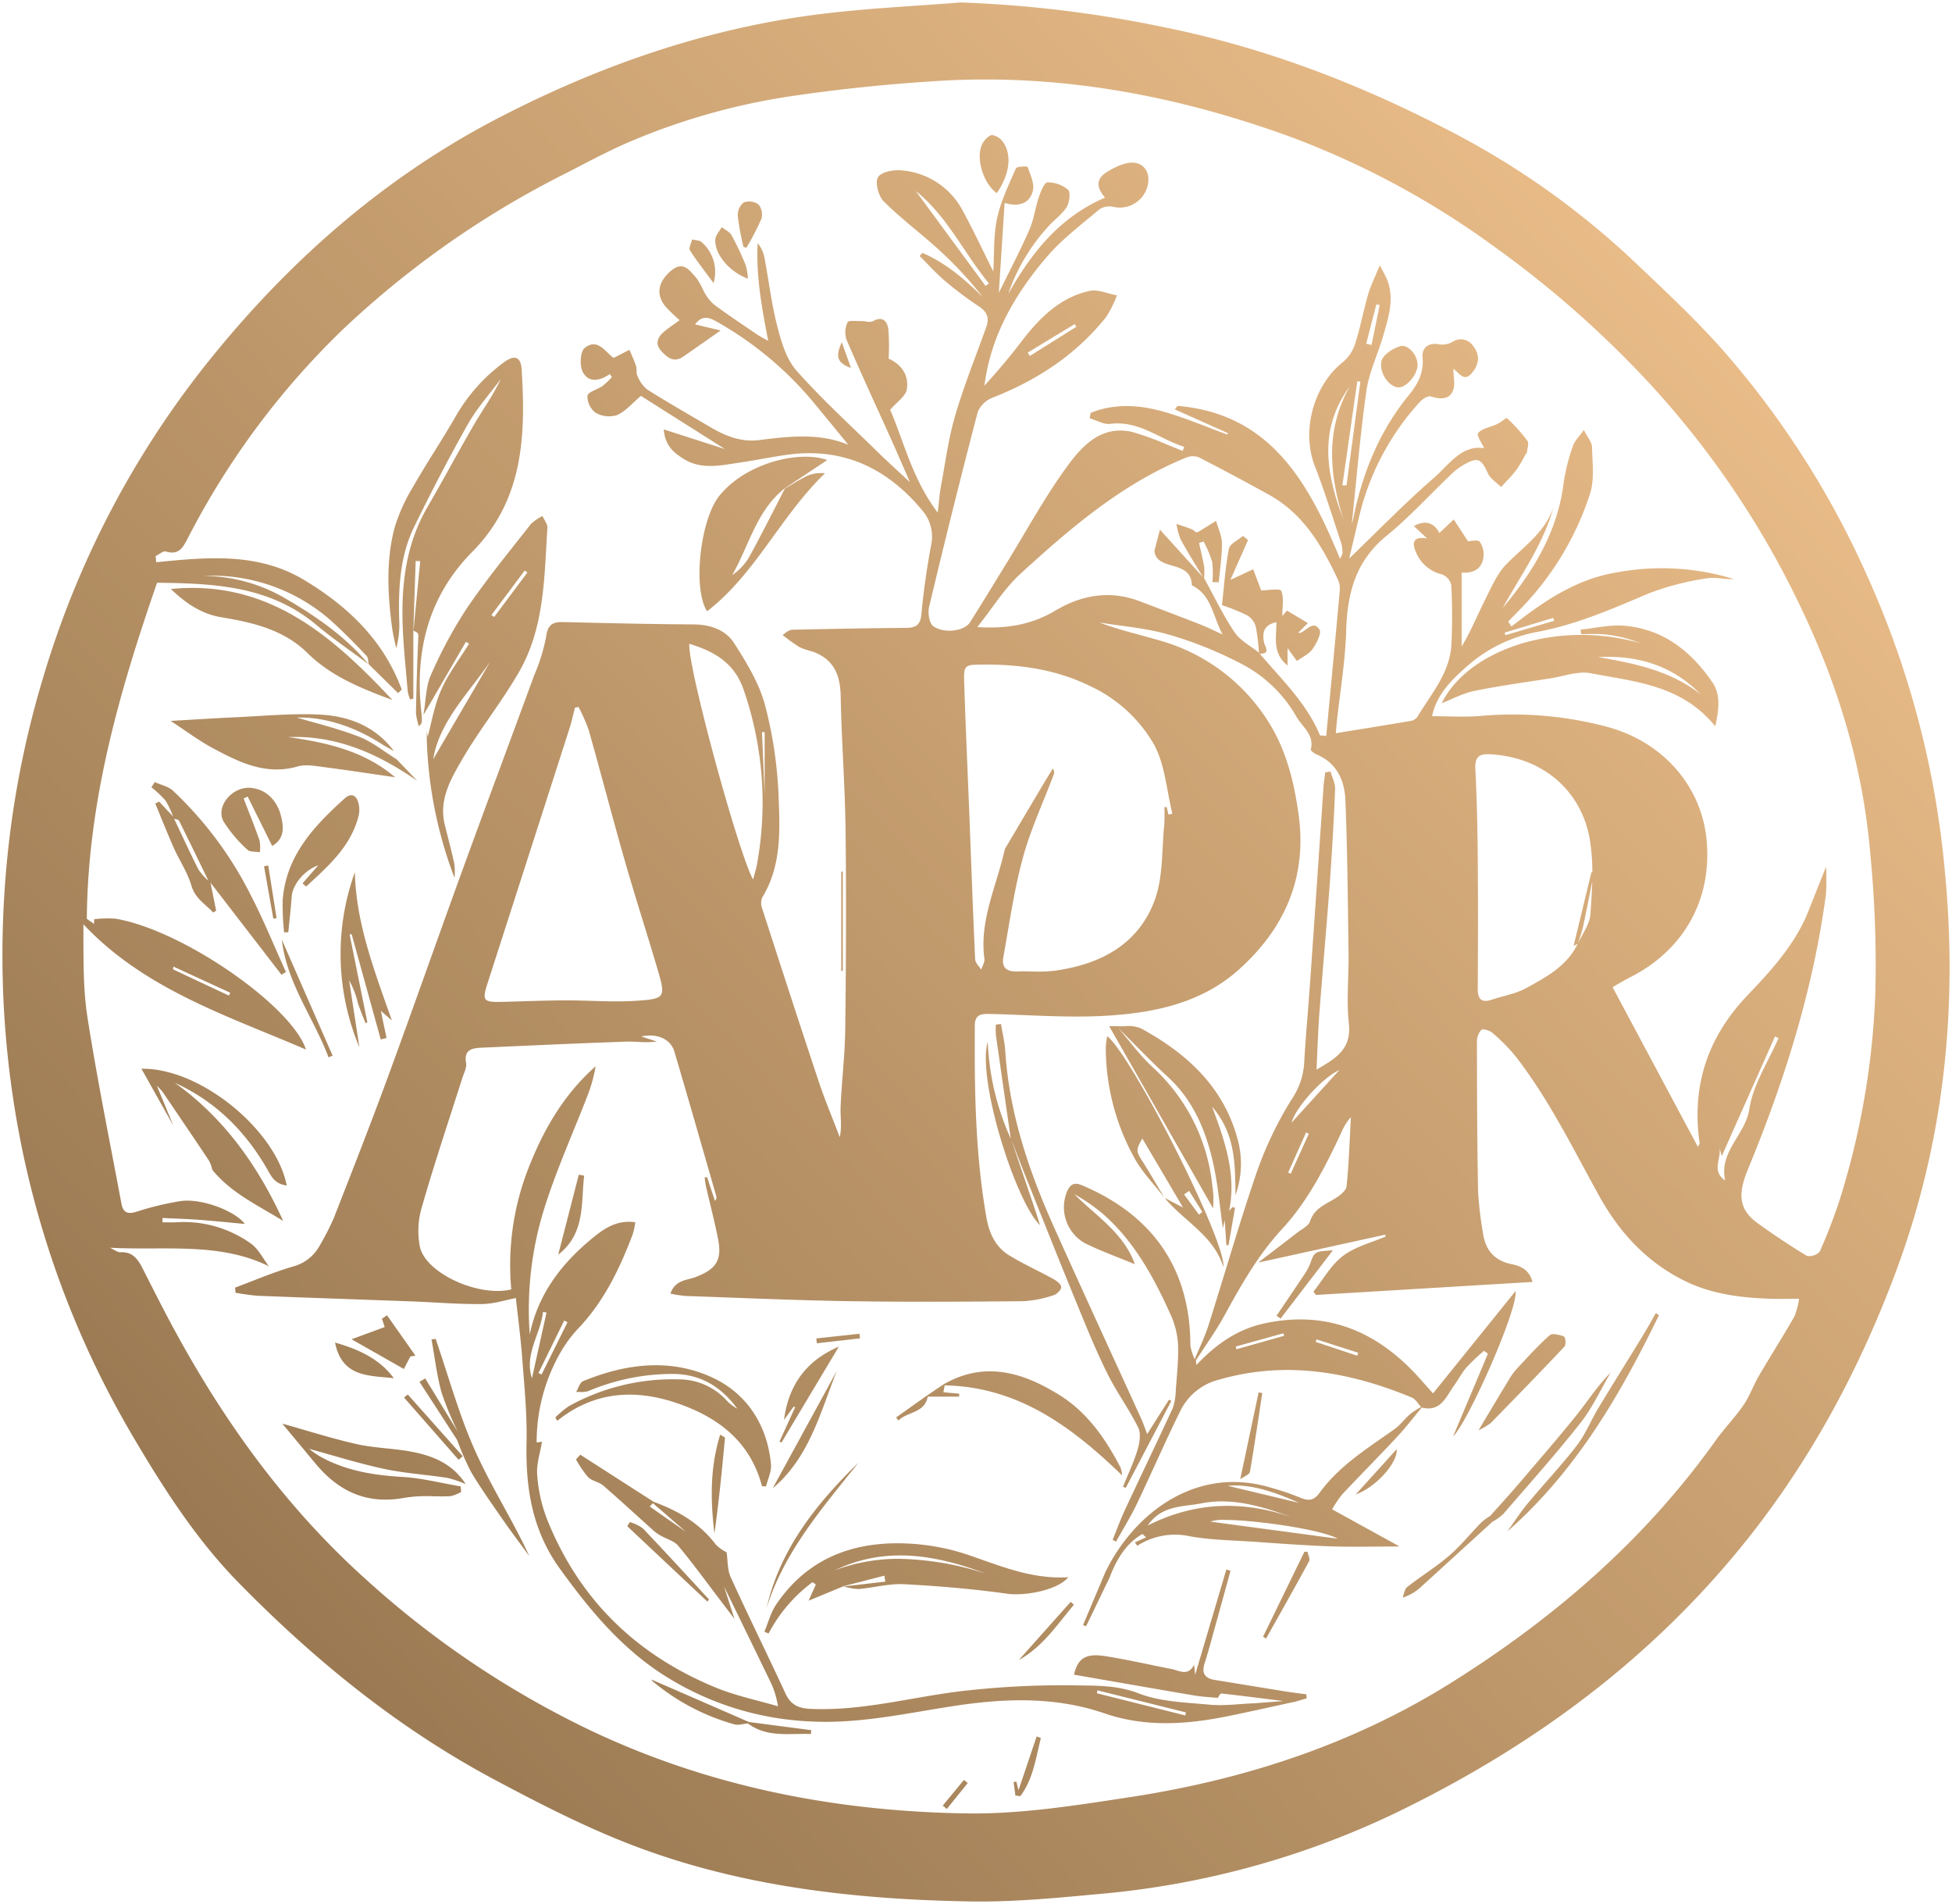 <svg xmlns="http://www.w3.org/2000/svg" xmlns:xlink="http://www.w3.org/1999/xlink" width="400.167" height="390.234" viewBox="0 0 400.167 390.234">
  <defs>
    <linearGradient id="linear-gradient" x1="0.875" y1="0.18" x2="0.137" y2="0.839" gradientUnits="objectBoundingBox">
      <stop offset="0" stop-color="#e8bb87"/>
      <stop offset="1" stop-color="#9b7a53"/>
    </linearGradient>
  </defs>
  <g id="APR_Logo_Gradient_sq" data-name="APR Logo Gradient sq" transform="translate(-876.5 -287.499)">
    <g id="Group_1" data-name="Group 1" transform="translate(-5157.827 -3274.846)">
      <path id="Union_1" data-name="Union 1" d="M198.294,389.215c-23.058-.4-45.927-2.919-67.693-10.978-10.236-3.791-20.07-8.837-29.729-13.984-19.68-10.488-36.842-24.445-52.4-40.305-8.569-8.738-15.231-19.031-21.443-29.57A192.381,192.381,0,0,1,3.2,230.692,197.511,197.511,0,0,1,.423,182.315a194.883,194.883,0,0,1,7.956-44.06A190.2,190.2,0,0,1,41.906,73.967c16.627-20.792,36.249-38.126,59.979-50.395,20.891-10.8,42.927-18.415,66.384-21.261C177.618,1.177,187.054.749,196.45,0a246.412,246.412,0,0,1,42.268,5.2c20.085,4.093,38.954,11.31,57.08,20.665a165.53,165.53,0,0,1,38.253,26.815c6.215,5.888,12.514,11.74,18.22,18.107a182.64,182.64,0,0,1,30,46.729A188,188,0,0,1,398.2,178.029c2.725,28.174-.177,55.685-10.047,82.144-7.79,20.884-18.378,40.337-32.775,57.676-19.142,23.054-42.7,40.092-69.435,53.075a176.09,176.09,0,0,1-61.155,16.769c-8.105.754-16.261,1.541-24.386,1.541Q199.346,389.233,198.294,389.215ZM28.85,259.7c1.552,3.06,3.1,6.124,4.69,9.16,10.724,20.406,23.824,38.968,41.115,54.473a191.07,191.07,0,0,0,46.134,30.942c24.321,11.486,50.153,16.481,76.783,16.9,11.153.178,22.413-1.631,33.5-3.321,23.407-3.568,45.661-10.785,65.849-23.413,21.1-13.2,39.706-29.236,54.262-49.654,1.8-2.524,4-4.768,5.752-7.32,1.259-1.83,2-4.01,3.127-5.942,2.387-4.083,4.933-8.072,7.285-12.175a15.488,15.488,0,0,0,.972-3.655c-2.359,0-4.257.06-6.152-.012-5.935-.224-11.778-.958-17.2-3.61-7.821-3.826-13.449-9.913-17.609-17.422-5.39-9.73-10.271-19.767-17.124-28.609a36.919,36.919,0,0,0-4.784-4.849c-.556-.493-1.929-.91-2.274-.61a3.564,3.564,0,0,0-.9,2.472c.016,10.206.043,20.413.233,30.618a73.753,73.753,0,0,0,1,8.5c.474,3.483,2.279,5.693,5.886,6.43,1.8.37,3.6,1.111,4.271,3.642l-44.384,2.665c-.171-.231-.342-.461-.514-.691,1.979-2.482,3.591-5.446,6.041-7.309,2.489-1.892,5.8-2.7,8.757-3.977q-.053-.188-.107-.375l-26.026,5.721c2.962-2.268,5.477-4.178,7.97-6.115.943-.732,2.335-1.368,2.651-2.333.861-2.632,3.074-3.424,5.079-4.66.982-.605,2.317-1.59,2.413-2.517.492-4.714.631-9.464.895-14.2a11.093,11.093,0,0,0-1.908,3.05c-3.315,7.1-6.858,14.114-12.218,19.91-4.921,5.324-8.4,11.505-11.841,17.781-1.727,3.149-3.85,6.081-5.8,9.11h0q.04.493.079.982c3.852-4.094,8.242-7.291,13.869-8.523,11.964-2.617,21.946,1,30.358,9.583,1.325,1.353,2.549,2.8,4.3,4.736l16.916-20.966c.5,3.847-9.817,26.97-12.806,29.792l7.144-16.965-.808-.582a44.551,44.551,0,0,0-3.547,3.339c-.988,1.141-1.688,2.526-2.577,3.759-1.663,2.305-2.731,5.519-6.648,4.525l-.117-.124c-.634-.657-1.148-1.609-1.922-1.929-12.784-5.293-25.861-7.6-39.515-3.659a12.072,12.072,0,0,0-7.835,6.22c-3.163,6.391-5.992,12.947-9.072,19.38-1.247,2.6-2.792,5.063-4.2,7.589l-.7-.357c.843-2.06,1.6-4.158,2.543-6.175,3.251-6.975,6.589-13.909,9.82-20.894a12.114,12.114,0,0,0,.554-2.969c.194-3.319.622-6.647.495-9.954a17.31,17.31,0,0,0-1.574-6.281c-3.427-7.587-7.4-14.868-13.764-20.478a37.463,37.463,0,0,0-5.959-4.117c4.5,4.5,10.154,7.953,12.442,14.377-3.637-1.512-7.035-2.714-10.238-4.311a8.441,8.441,0,0,1-3.657-10.6c.667-1.482,1.431-1.955,3.1-1.251,12.844,5.435,22.146,15.489,22.18,32.823a9.936,9.936,0,0,0,.885,2.813c.944-2.288,2.053-4.523,2.8-6.874,3.4-10.7,6.48-21.516,10.147-32.124a75.954,75.954,0,0,1,6.962-14.328,14.75,14.75,0,0,0,2.51-7.061c.322-5.7.857-11.39,1.254-17.087q1.387-19.942,2.735-39.885c.067-.975.239-1.944.361-2.916l1.065-.183c.335,1.2,1,2.415.951,3.6q-.4,9.7-1.1,19.384c-.647,8.831-1.454,17.651-2.122,26.48-.283,3.747-.389,7.509-.594,11.632,3.957-2.277,7.208-4.185,6.63-9.436-.517-4.71,0-9.528-.062-14.295-.145-10.482-.227-20.97-.642-31.443-.16-4.014-1.7-7.642-5.876-9.406-.488-.206-1.279-.8-1.219-1.035.78-3.078-1.8-4.652-2.992-6.8a27.6,27.6,0,0,0-11.7-10.99,79.257,79.257,0,0,0-14.584-5.8c-4.548-1.308-9.37-1.661-14.071-2.436,4.044,1.533,8.178,2.468,12.239,3.653a38.591,38.591,0,0,1,21.95,15.981c3.972,5.943,5.657,12.629,6.638,19.591,1.819,12.915-2.753,23.418-12.226,31.91-7.72,6.921-17.445,8.893-27.32,9.47-7.868.46-15.8-.2-23.709-.37-1.629-.035-3.081.009-3.1,2.282-.091,13.257.077,26.494,2.409,39.6.556,3.133,1.871,5.905,4.627,7.589,2.9,1.775,6.033,3.181,9.018,4.831.688.38,1.614,1.068,1.653,1.664.035.544-.89,1.484-1.558,1.677a23.421,23.421,0,0,1-6.126,1.226c-11.875.109-23.753.189-35.625,0-11.235-.175-22.466-.681-33.7-1.072a27.154,27.154,0,0,1-3.1-.474c.981-2.868,3.414-2.719,5.228-3.424,4.2-1.633,5.4-3.473,4.518-7.872-.706-3.547-1.626-7.051-2.435-10.578-.144-.631-.208-1.28-.309-1.922l.5-.095q.81,2.433,1.62,4.866a.978.978,0,0,0,.283-.931c-2.852-9.894-5.682-19.793-8.6-29.668-.764-2.59-3.649-3.806-6.77-3.079l3.191,1.041a20.4,20.4,0,0,1-3.88.063c-.822-.04-1.634-.081-2.444-.052-9.9.347-19.8.8-29.695,1.246-1.948.087-3.585.449-3.1,3.161.167.93-.445,2.018-.761,3.015-2.764,8.721-5.7,17.392-8.219,26.183a17.151,17.151,0,0,0-.456,8.609c1.416,5.442,12.187,10.174,18.7,8.568a54.444,54.444,0,0,1,3.428-24.6c3.08-7.993,7.3-15.332,13.863-21.126a29.531,29.531,0,0,1-1.7,6.1c-2.881,7.464-6.191,14.788-8.62,22.394a69.438,69.438,0,0,0-3.186,26.467c1.638-7.962,6.147-14.075,12.163-19.163,2.636-2.23,5.412-4.421,9.48-3.831a17.126,17.126,0,0,1-.516,2.423c-2.652,6.991-5.826,13.671-11.051,19.2a26.278,26.278,0,0,0-3.757,5.029,36.967,36.967,0,0,0-4.906,18.488l1.1-.163c-.373,2.319-1.163,4.586-.988,6.775a31.237,31.237,0,0,0,1.934,8.889c6.55,16.571,18.361,28.049,34.758,34.761,4.061,1.663,8.439,2.555,12.671,3.8a17.972,17.972,0,0,0-1.82-5.576q-4.6-9.5-9.243-18.986l2.155,6.679c-1.2-1.588-2.1-2.785-3.014-3.977-2.82-3.7-5.55-7.463-8.522-11.031-.826-.994-2.374-1.382-3.576-2.075a8.318,8.318,0,0,1-1.4-.961c-3.468-3.1-6.881-6.271-10.4-9.311-.878-.758-2.3-.92-3.1-1.723a21.979,21.979,0,0,1-2.484-3.637l.885-.963,15.069,9.674c-.064.086-.126.172-.189.258l-.647.69,7.451,5.207-6.8-5.895c.062-.087.125-.173.189-.259,5.005,1.82,9.458,4.415,12.735,8.778a8.318,8.318,0,0,0,2.181,1.546c.252,1.668.14,3.576.841,5.113,3.633,7.975,7.531,15.828,11.205,23.784,1.073,2.322,2.611,3.078,5.113,3.194,10.315.482,20.2-2.27,30.288-3.549a177.921,177.921,0,0,1,24.43-1.257c4.127.051,8.327-.017,12.571,1.626,4.491,1.739,9.662,1.869,14.571,2.323,2.985.276,6.036-.164,9.058-.282l6.086-.462.081,0-.08,0c-4.25-.532-8.5-1.078-12.759-1.551-.208-.023-.488.589-.734.905-1.606-.159-3.227-.225-4.814-.494-8.228-1.4-16.445-2.841-24.647-4.266.8-3.344,2.356-4.452,6.55-3.78,4.506.72,8.964,1.746,13.445,2.62,1.595.312,3.4,1.59,4.631-.876.048.446.095.89.219,2.063,2.256-7.617,4.322-14.594,6.389-21.571l.866.239c-1.062,3.851-2.117,7.7-3.189,11.551-.691,2.479-1.342,4.97-2.13,7.416-.655,2.035.051,3.086,2.08,3.416,4.881.794,9.761,1.6,14.645,2.383,1.368.219,2.747.378,4.12.565l.08.817q-1.082.323-2.162.647l-1.191-.038,1.191.04c-4.64,1-9.27,2.055-13.922,3-8.5,1.723-16.94,2.334-25.4-.573-9.988-3.43-20.263-3.093-30.539-1.546-10.04,1.511-19.9,3.827-30.275,3.182a60.586,60.586,0,0,1-29.318-9.346c-8.856-5.605-15.365-13.467-21.462-21.9-5.737-7.931-7.06-16.594-6.85-25.976.127-5.681-.453-11.386-.876-17.068-.323-4.328-.9-8.637-1.312-12.455-2.015.375-4.491,1.2-6.975,1.224-4.85.051-9.7-.366-14.557-.547-10.473-.389-20.947-.732-31.418-1.146a45.1,45.1,0,0,1-4.514-.625q-.049-.523-.1-1.046c3.9-1.451,7.736-3.1,11.714-4.282a8.8,8.8,0,0,0,5.67-4.4,53.189,53.189,0,0,0,2.862-5.594c3.748-9.581,7.507-19.161,11.054-28.817,5.224-14.218,10.227-28.517,15.408-42.751,4.823-13.254,9.774-26.462,14.627-39.706a37.635,37.635,0,0,0,2.433-7.879c.315-2.447,1.337-3.028,3.485-2.978,8.861.206,17.723.427,26.585.472,3.515.017,6.69,1.059,8.493,3.881,2.526,3.957,5.1,8.16,6.3,12.622a86.618,86.618,0,0,1,2.794,18.884c.279,6.965.573,14.154-3.344,20.559a2.974,2.974,0,0,0-.06,2.174c3.841,11.881,7.689,23.762,11.64,35.607,1.281,3.841,2.86,7.582,4.3,11.369.478-2.185.091-4.227.175-6.248.222-5.306.887-10.6.95-15.9.161-13.626.231-27.255.064-40.88-.112-9.128-.835-18.246-1-27.375-.079-4.39-1.461-7.574-5.747-9.118a16.248,16.248,0,0,1-2.673-.9,41.8,41.8,0,0,1-3.471-2.475c1.043-.909,1.581-1.1,2.122-1.111,7.717-.15,15.433-.328,23.15-.372,2.125-.012,2.977-.652,3.181-2.914.419-4.645,1.1-9.28,1.945-13.868a8.277,8.277,0,0,0-1.718-7.224c-7.271-8.785-16.4-13.11-27.951-11.451-3.208.46-6.388,1.114-9.595,1.585-3.855.566-7.764,1.508-11.427-.762-2.035-1.261-3.828-2.728-4.082-6.047l12.552,4.038L130.895,80.642c-1.819,1.525-3.167,3.178-4.906,3.934a5.488,5.488,0,0,1-4.374-.468,4.208,4.208,0,0,1-1.682-3.488c.13-.812,2.061-1.282,3.107-2.019a16.8,16.8,0,0,0,1.894-1.8l-.395-.645c-2.095,1.437-4.41,1.894-5.6-.493-.644-1.292-.489-4.1.427-4.842,2.668-2.158,4.27.92,5.939,2.032l3.232-1.654c.464,1.109.99,2.2,1.366,3.333.2.618-.025,1.412.258,1.964a7.02,7.02,0,0,0,1.974,2.813c4.268,2.689,8.656,5.19,13.007,7.748,3.1,1.821,6.337,3.111,10.041,2.637,6.2-.793,12.383-1.468,18.224.965-2.413-2.951-4.822-5.905-7.257-8.837a71.332,71.332,0,0,0-19.727-16.4c-1.648-.942-2.987-1.321-4.442.563l5.263,1.25q-3.85,2.685-7.672,5.349c-1.894,1.323-3.222.253-4.454-1.078-1.355-1.461-.887-2.811.439-3.954.979-.843,2.073-1.553,3.27-2.437a35.991,35.991,0,0,1-2.856-2.739c-2.076-2.488-1.609-5.162,1.183-7.452,2.517-2.065,3.791.125,5.15,1.595a17.963,17.963,0,0,1,1.479,2.683,9.551,9.551,0,0,0,2,2.643c2.853,2.129,5.825,4.1,8.772,6.107.773.525,1.619.946,2.43,1.415-1.337-6.957-2.521-13.383-2.156-20.02a6.667,6.667,0,0,1,1.416,3.109c.879,4.684,1.435,9.449,2.632,14.047.819,3.149,1.852,6.65,3.925,8.983,5.24,5.9,11.108,11.238,16.753,16.772,1.915,1.878,3.916,3.668,6.488,6.068-1.536-3.509-2.695-6.212-3.9-8.893-3.044-6.764-6.173-13.491-9.1-20.305a4.865,4.865,0,0,1,.217-3.587c.15-.319,1.083-.283,1.977-.246.346.014.686.028.973.022a5.561,5.561,0,0,1,.851.073,2.358,2.358,0,0,0,1.418-.064c1.922-1.106,2.867,0,3.113,1.509A40.524,40.524,0,0,1,181.665,73c2.284,1.006,4.287,3.138,3.723,6.343-.243,1.379-1.978,2.493-3.4,4.152,2.8,6.416,4.489,14.113,9.746,21.068.269-2.244.371-3.822.66-5.363.906-4.853,1.533-9.794,2.918-14.512,1.814-6.182,4.245-12.184,6.415-18.262.644-1.8.086-3.038-1.52-4.111a75.375,75.375,0,0,1-6.863-5.131c-1.889-1.6-3.553-3.469-5.317-5.219l.582-.63c4.789,2.07,8.669,5.4,12.386,9.073a80,80,0,0,0-8.8-9.514c-3.775-3.463-7.924-6.532-11.548-10.138-1.083-1.078-1.811-3.958-1.137-4.969.742-1.111,3.361-1.57,5.034-1.347a15.546,15.546,0,0,1,12.2,8.026c2.222,4.054,4.174,8.256,6.379,12.658.233-3.772.037-7.433.789-10.889.768-3.531,2.395-6.891,3.852-10.236.171-.395,2.343-.464,2.408-.274.553,1.592,1.435,3.434,1.06,4.9-.7,2.747-3.095,3.286-5.782,2.467-.394,6.124-.774,12.025-1.186,18.431,2.247-4.6,4.408-8.7,6.266-12.946.924-2.11,1.2-4.493,1.945-6.693.38-1.125,1.127-2.982,1.743-3a6.444,6.444,0,0,1,4.223,1.487c.567.527.319,2.578-.251,3.531-.857,1.431-2.348,2.471-3.516,3.728a39.52,39.52,0,0,0-8.493,14.108C210.916,51.41,216.613,44.065,226.043,40c-1.7-1.917-1.966-3.757.25-5.154a14.531,14.531,0,0,1,3.843-1.814c3.3-.892,5.431,1.308,4.619,4.612a5.894,5.894,0,0,1-7.068,4.243,3.651,3.651,0,0,0-2.845.549c-3.685,3.123-7.628,6.07-10.74,9.711-6.486,7.588-11.473,16.083-12.794,26.39,2.6-2.834,5.091-5.77,7.424-8.825,3.717-4.866,7.892-9.195,14.087-10.577,1.734-.387,3.767.56,5.663.895a23.456,23.456,0,0,1-2.244,4.48c-6.17,7.707-14.127,12.923-23.272,16.5a5.391,5.391,0,0,0-3.028,2.937q-5.205,19.923-9.973,39.958c-.294,1.23.046,3.394.882,3.961,2.348,1.595,6.408.931,7.511-.814,2.5-3.948,4.914-7.946,7.366-11.921,4.149-6.727,7.931-13.722,12.58-20.083,3.076-4.206,6.988-8.46,13.3-7.016a59.018,59.018,0,0,1,7.482,2.738c.97.367,1.924.772,2.885,1.16.094-.285.189-.57.282-.855-5.032-1.569-9.239-5.443-15.139-4.7-1.341.17-2.817-.738-4.231-1.15q.1-.547.2-1.092c4.67-1.921,9.588-1.683,14.336-.424,4.661,1.237,9.128,3.2,13.681,4.846.044-.093.088-.187.133-.28l-10.9-4.869.577-.718c18.919,1.6,26.807,15.52,33.309,31.37.307-.719.5-.958.491-1.189a7.206,7.206,0,0,0-.227-1.978c-1.774-5.311-3.41-10.679-5.444-15.89-2.8-7.183-.267-16.592,5.848-21.36a8.223,8.223,0,0,0,2.476-3.857c1.038-3.262,1.656-6.656,2.608-9.95.511-1.769,1.361-3.443,2.381-5.954a34.3,34.3,0,0,1,1.587,3.107c1.441,3.95.161,7.72-.923,11.464S280.163,75.8,279.623,79.6c-1.3,9.11-2.048,18.3-2.983,27.117-.129.175.033.043.077-.121.149-.551.26-1.111.38-1.67,1.915-9,5.378-17.3,11.237-24.465,1.9-2.319,3.075-4.651,2.8-7.763-.19-2.129,1.506-3.066,3.539-2.6a4.237,4.237,0,0,0,2.658-.569,3.033,3.033,0,0,1,4.26,1.02c1.446,1.891,1.035,3.825-.406,5.48-1.5,1.725-2.46.059-3.524-.772-.246-.192-.587-.26-.218-.105,0,1.464.466,3.218-.112,4.506-.817,1.822-2.667,1.663-4.508,1.1-.593-.181-1.71.512-2.241,1.112a52.9,52.9,0,0,0-12.248,22.672c-.77,3.162-1.508,6.33-2.246,9.433,5.843-5.616,11.335-11.286,17.272-16.443,3.166-2.75,5.813-6.938,10.386-6.164-.41-.96-1.586-2.626-1.221-3.1.712-.917,2.284-1.165,3.5-1.691.9-.275,2.258-1.5,2.366-1.4a31.8,31.8,0,0,1,4.229,4.678c.386.542-.048,1.671-.124,2.53-.006.062-.177.094-.22.168a29.025,29.025,0,0,1-1.849,3.182c-.967,1.27-2.119,2.4-3.192,3.586-.918-.913-2.188-1.668-2.689-2.772-1.414-3.109-2.115-3.464-5.132-1.69a12.537,12.537,0,0,0-2.273,1.718c-4.484,4.275-8.683,8.892-13.464,12.8-6.3,5.154-7.988,11.771-8.21,19.452-.181,6.255-1.254,12.485-1.926,18.727-.076.7-.122,1.4-.192,2.221,5.277-.857,10.245-1.647,15.2-2.492a2.291,2.291,0,0,0,1.475-.784c2.806-4.715,6.668-8.992,7.014-14.8a118.237,118.237,0,0,0-.023-12.3,3.066,3.066,0,0,0-1.879-2.16,7.657,7.657,0,0,1-5.4-4.675c-.925-2.1-.249-3.146,2.333-2.7l-2.721-2.549c2.78-1.523,4.356-.255,5.242,1.425l2.933-2.782,2.916,4.478c.463,0,1.972-.412,2.409.1a4.507,4.507,0,0,1,.744,3.311c-.416,2.513-2.384,3.183-4.444,2.992V132c1.895-3.129,3.246-6.471,4.856-9.684,1.27-2.535,2.453-5.311,4.393-7.27,3.576-3.611,7.909-6.507,9.615-11.7-2.085,7.636-6.693,13.962-10.431,20.72,6.363-7.543,11.292-15.749,12.5-25.8a40.1,40.1,0,0,1,1.909-7.449c.316-.978,1.2-1.774,2.206-3.187.775,1.54,1.646,2.491,1.67,3.462.079,3.192.53,6.6-.386,9.548A60.349,60.349,0,0,1,310.9,124.617c-.732.763-1.479,1.513-2.218,2.267l.678,1.03c6.479-5.108,13.194-9.7,21.452-11.072a50.355,50.355,0,0,1,24.079,1.322,13.547,13.547,0,0,1-2.556-.1,10.625,10.625,0,0,0-2.977-.027,56.89,56.89,0,0,0-11.807,3.062c-7.471,3.17-14.843,6.413-22.91,7.917a29.956,29.956,0,0,0-14.268,6.934c-3.269,2.846-6.352,5.868-7.294,10.335,3.453,0,6.7.23,9.912-.044a74.781,74.781,0,0,1,26.064,2.254c11.537,3.126,19.338,12.324,20.32,23.291,1.09,12.163-4.722,22.494-15.746,28.048-1.33.669-2.6,1.459-3.544,1.994l17.488,32.726c.22-.468.373-.634.354-.773-1.689-11.743,1.661-21.77,9.882-30.355,4.937-5.156,9.773-10.473,12.465-17.289,1.085-2.748,2.181-5.491,3.58-9.011a49.35,49.35,0,0,1-.028,5.679c-2.605,19.516-8.48,38.147-15.953,56.257-1.9,4.6-2.294,8.075,1.912,11.112,3.288,2.376,6.667,4.64,10.141,6.729a2.843,2.843,0,0,0,2.637-.9,108.576,108.576,0,0,0,4.208-11,160.513,160.513,0,0,0,7.185-42.175,234.653,234.653,0,0,0-1.088-28.826c-1.489-17.162-6.373-33.438-13.727-49.028a184.233,184.233,0,0,0-31.827-47.258,210.207,210.207,0,0,0-31.059-27.359,173.768,173.768,0,0,0-42.4-22.884c-23.148-8.4-47.035-12.892-71.762-11.4-9.777.591-19.559,1.567-29.251,2.972a135.325,135.325,0,0,0-34.608,9.661c-4.433,1.926-8.7,4.251-13.009,6.447a191.285,191.285,0,0,0-45.271,31.71,162.542,162.542,0,0,0-31.943,42.932c-1,1.9-1.832,3.554-4.492,2.739-.558-.171-1.4.6-2.115.932q.059.631.116,1.264c10.425-1.026,20.826-2.065,30.3,3.622,9.092,5.46,16.334,12.443,20.042,22.484l-.763.716-6-5.9c-.146-.59-.1-1.356-.468-1.741-1.957-2.078-3.958-4.124-6.048-6.068a36.792,36.792,0,0,0-27.448-10.306,33.531,33.531,0,0,1,17.037,4.72c6.263,3.643,12.172,7.751,16.88,13.366-3.568-2.666-7.271-5.171-10.679-8.029-9.657-8.1-21.175-8.513-32.675-8.658-7.778,22.474-14.2,44.826-14.4,68.889l1.471,1.033c.016-.319.032-.637.048-.955a22.706,22.706,0,0,1,4.372-.107c13.589,2.254,36.077,17.787,39.041,26.822-16.055-6.923-33.032-12.29-45.636-25.678.039,6.622-.121,12.956.843,19.114,2,12.789,4.593,25.486,6.971,38.215.338,1.8,1.318,2.155,3.141,1.566a59.651,59.651,0,0,1,8.854-2.141c4.243-.679,11.189,1.9,13.291,4.665-3.163-.289-6.309-.618-9.461-.853-2.467-.184-4.943-.251-7.415-.371q-.007.445-.015.89c.927,0,1.855.042,2.779-.006a23.66,23.66,0,0,1,15.378,4.379c1.537,1.1,2.458,3.063,3.662,4.632-7.542-3.7-15.588-3.675-23.766-3.652-2.932.008-5.881.016-8.83-.147.872.391,1.55.969,2.192.933.1-.006.206-.009.305-.009C26.916,256.163,27.911,257.85,28.85,259.7Zm195.529,86.855,18.109,4.537.14-.613-18.158-4.532Q224.425,346.252,224.379,346.556Zm16.142-61.486,4.244-5.78ZM108.552,282c1.009-4.55,2-9.015,2.988-13.482l-.723-.128C110.311,272.987,106.942,277.03,108.552,282Zm1.332-1.089.641.312q2.659-5.359,5.319-10.719l-.684-.335Zm134.544-2.813.038.035-.038-.036Zm24.8-3.562,8.506,2.831.213-.61-8.56-2.737Zm-16.4.95.156.553,9.768-2.751-.145-.518Zm100.333-34.053c-1.307-5.94,4.151-9.323,4.966-14.641.771-5.03,3.89-9.7,5.977-14.53l-.728-.321c-3.581,8.045-7.163,16.089-10.913,24.513l-.457-1.724C352.431,236.928,350.269,239.521,353.163,241.428Zm-89.583-1.607.525.235L267.8,231.9l-.528-.32Q265.427,235.7,263.581,239.821Zm.7-10.233,9.784-10.762C270.628,220.313,265.015,226.626,264.283,229.588ZM117.377,144.529c-.38,1.446-.694,2.913-1.15,4.335q-8.383,26.121-16.8,52.23c-1.107,3.438-.835,3.831,2.74,3.751,4.372-.1,8.743-.289,13.114-.309,1.829-.008,3.661.048,5.493.1,3.029.093,6.057.187,9.067-.011,6.114-.4,6.163-.663,4.419-6.6-2.172-7.393-4.56-14.723-6.681-22.13-2.541-8.875-4.861-17.813-7.372-26.7a36.583,36.583,0,0,0-2.1-4.789ZM301.944,156.97c.311,6.081.45,12.174.5,18.263.079,8.953.054,17.907,0,26.861-.013,2.192.737,3.023,2.916,2.288,2.341-.79,4.887-1.187,7.011-2.357,4.1-2.261,8.359-4.5,10.545-9.055l.094-.118c.882-1.978,2.38-3.913,2.525-5.945.159-2.231.319-4.49.377-6.744-.608,3.058-1.209,6.118-1.858,9.167-.254,1.195-.692,2.35-1.045,3.523l-.093.117-.818.381,3.659-15.106.178.023a41.519,41.519,0,0,0-.461-6.365c-1.623-10.266-9.569-17.009-19.887-17.771-.383-.028-.756-.052-1.109-.052C302.959,154.081,301.819,154.525,301.944,156.97ZM34.985,198.177q5.723,2.707,11.461,5.381l.253-.587-11.634-5.354A2.145,2.145,0,0,0,34.985,198.177Zm175.959.429a30.15,30.15,0,0,0,4.736-.145c9.335-1.28,17.2-5.337,20.563-14.531,1.732-4.738,1.4-10.238,1.937-15.4a34.984,34.984,0,0,0,.019-3.63l.489.054q.179.754.356,1.506l.8-.19c-1.184-4.769-1.494-10.014-3.77-14.188a29.362,29.362,0,0,0-13.009-11.924c-7-3.458-14.478-4.517-22.194-4.449-3.587.032-3.826.086-3.712,3.647.295,9.131.715,18.259,1.072,27.389.383,9.795.726,19.592,1.179,29.384.034.723.809,1.41,1.24,2.115.232-.738.748-1.515.655-2.209-1.071-7.938,2.534-14.987,4.165-22.407a1.829,1.829,0,0,1,.26-.505q3.651-6.165,7.307-12.326c.75-1.262,1.523-2.51,2.286-3.765a1.232,1.232,0,0,1,.2,1.207c-2.147,5.7-4.753,11.265-6.343,17.111-1.811,6.662-2.764,13.562-4,20.375-.371,2.048.7,2.962,2.792,2.881.4-.016.81-.022,1.216-.022C209.77,198.581,210.357,198.594,210.944,198.606Zm-57.07-18.843c.313-1.172.608-2.043.777-2.938a70.48,70.48,0,0,0-2.626-35.723c-1.848-5.614-5.878-8.023-11.209-9.648C140.4,135.878,150.7,173.832,153.874,179.764Zm2.817-7.094Zm-.98-23.1q.271,6.4.543,12.8V149.538ZM257.781,133.5c4.471,5.289,9.572,10.114,12.31,16.687.032.077.324.046,1.291.154.935-9.934,1.879-19.844,2.775-29.76a4.53,4.53,0,0,0-.354-2.233c-3.269-6.984-7.106-13.546-14.157-17.446q-7.125-3.941-14.368-7.666a3.439,3.439,0,0,0-2.533.023c-13.145,5.317-23.711,14.408-33.991,23.784-3.345,3.051-5.792,7.086-8.9,10.984,6.17.4,11.24-.546,16.041-3.4,5.376-3.2,11.192-4.209,17.27-1.889,4.092,1.561,8.193,3.1,12.269,4.7,1.6.629,3.142,1.4,4.71,2.109-2.006-3.627-2.224-8.148-6.315-10.08-.092-5.422-7.277-2.747-7.664-7.1.326-1.245.65-2.489,1.126-4.312l8.834,9.753.215.178c2.047,3.714,3.877,7.575,6.236,11.08,1.169,1.739,3.311,2.822,5.014,4.2a42.426,42.426,0,0,0-.659-5.361,4,4,0,0,0-1.748-2.28,43.116,43.116,0,0,0-5.171-2.1c.431-3.848.683-7.753,1.421-11.563.2-1.022,1.882-1.756,2.882-2.623l1.034.857-3.623,8.164,4.68-2.183,1.638,4.33c1.236,0,3.888-.456,4.111.087.615,1.5.213,3.408.213,5.157l.977-1.1,4.27,2.55-1.988,1.991a1.455,1.455,0,0,0,.545-.009c1.267-.578,2.628-2.552,3.815-.648.48.769-.59,2.819-1.4,3.981-.7,1.012-2.023,1.6-3.213,2.474-.629-.868-1.079-1.489-1.921-2.653v3.568c-3.243-2.646-2.217-5.83-2.3-8.891-2.486.573-2.957,2.013-2.513,4.2.147.729,1.433,2.315-.864,2.276a1.92,1.92,0,0,0-.188-.227A1.91,1.91,0,0,1,257.781,133.5Zm50.211-4.35c.034.178.069.357.1.535l10.012-2.947c-.062-.2-.126-.4-.188-.6ZM274.939,106.08c-2.914-9.284-3.779-18.471,1.265-27.375C269.7,87.54,271.4,96.767,274.939,106.08Zm-.252-7.1.85.011q1.424-10.635,2.85-21.269l-.631-.093Q276.223,88.306,274.688,98.982Zm-64.5-27.211.431.693q4.774-3,9.549-5.99l-.344-.553Zm69.387-1.82,1.1.248,1.669-8.18-.675-.142ZM201.546,58.111l.676-.529c-5.115-6.224-8.513-13.754-14.987-18.944Zm-8.778,311.463,4.346-5.27.774.645-4.285,5.315Zm14.888-2.075q-.183-1.374-.366-2.747l.559-.1c.105.415.211.831.45,1.773,1.334-3.955,2.528-7.493,3.721-11.032l.866.321c-1.039,4.1-1.56,8.387-4.219,11.926Zm-54.85-14.77c.086-.09.169-.185.246-.284l12.774,1.669q-.055.4-.107.8c-1.03-.051-2.068-.032-3.107-.013-.537.009-1.074.019-1.61.019C158.181,354.918,155.391,354.653,152.807,352.729Zm-2.75.194a44.935,44.935,0,0,1-16.782-8.847c-.173-.142-.212-.446-.152-.309l19.929,8.677a3.654,3.654,0,0,1-.247.284c-.7.06-1.434.273-2.114.273A2.366,2.366,0,0,1,150.057,352.923ZM219,327.812l.661.6c-3.449,4.066-6.369,8.612-11.3,11.325Zm39.432,7.146,8.463-17.394.643-.038c.128.66.582,1.5.335,1.954-2.88,5.318-5.865,10.578-8.822,15.854ZM156.205,333.93c.793-1.874,1.3-3.937,2.425-5.588,5.606-8.261,13.558-12.176,23.491-12.512a45.652,45.652,0,0,1,16.821,2.689c6.276,2.192,12.51,4.7,19.572,4.239-2.176,2.677-8.914,3.893-12.477,3.395-7.034-.984-14.137-1.588-21.232-1.955-3.075-.159-6.194.729-9.306.986a11.833,11.833,0,0,1-3.014-.532q4.258-.492,8.519-.982-.105-.612-.211-1.224L172.45,324.6l-7.184,2.975,1.489-3.331-.7-.459a31.164,31.164,0,0,0-9,10.522Zm45.408-11.893c-10.264-3.878-20.568-5.687-31.012-.68a37.31,37.31,0,0,1,13.287-2.364A61.037,61.037,0,0,1,201.613,322.038Zm19.917,10.535,4.569-10.839c5.987-12.281,18.751-21.8,33.67-17.393a55.429,55.429,0,0,1,6.218,2.086c1.733.746,2.824.71,4.064-1,4.042-5.567,9.861-9.111,15.347-13.029,1.192-.851,2.086-2.109,3.2-3.083a17.775,17.775,0,0,1,2.247-1.452l.117.123c-1.684,2.017-3.281,4.114-5.07,6.032-3.7,3.97-7.529,7.821-11.246,11.775a23.777,23.777,0,0,0-2.058,3.059l13.839,7.616c-5.284,0-9.744.126-14.195-.032-5.322-.19-10.638-.592-15.952-.961-4.361-.3-8.786-.329-13.057-1.141a14.221,14.221,0,0,0-10.575,1.991l-.489-.711,2.294-1.015-.748-.684c-3.5,1.99-5.345,5.324-6.77,9l-4.782,9.9Zm26.115-21.2,26.071,3.5c-3.032-1.837-16.8-3.849-23.113-3.85A7.833,7.833,0,0,0,247.645,311.372Zm-1.842-3.747c-3.782.741-8.183.347-11.013,4.546,9.9-5,19.731-5.117,29.815-1.611-4.775-1.723-9.608-3.335-14.616-3.335A21.65,21.65,0,0,0,245.8,307.625Zm5.383-3.595c4.468,1.069,9.566,2.288,14.665,3.506-4.386-1.949-8.835-3.575-13.15-3.575Q251.94,303.961,251.186,304.03Zm-75.659-4.793c-7.362,9.269-15.254,18.217-18.872,29.857C159.432,316.968,166.845,307.715,175.526,299.237Zm-47.432,13.077q.263-.424.525-.848a8.57,8.57,0,0,1,2.66,1.281c4.577,4.8,9.055,9.7,13.564,14.566l-.323.444Zm159.887,12.459c2.8-2.2,5.876-4.071,8.569-6.39,2.41-2.077,4.432-4.6,6.666-6.889a12.41,12.41,0,0,1,1.762-1.279l.462,1.2q-7.255,6.618-14.519,13.23a9.9,9.9,0,0,1-3.882,2.307C287.341,326.211,287.434,325.2,287.981,324.772ZM102.793,311.265c-2.279-3.282-4.614-6.538-6.66-9.963a54.943,54.943,0,0,1-2.913-6.655q-3.86-5.966-7.72-11.927l1.169-.7,6.657,10.9A66.27,66.27,0,0,1,90,284.846c-.964-3.524-1.382-7.2-2.036-10.807l.845-.124c2.632,7.624,4.765,15.47,8.036,22.809,3.292,7.385,7.717,14.264,11.165,21.7C106.266,316.042,104.477,313.689,102.793,311.265Zm44.352-17.728c.445.3.989.52.975.685-.6,6.533-1.246,13.061-2.157,19.579C145.149,307.071,145.022,300.373,147.146,293.538Zm165.6,14.035c3.3-3.972,6.867-7.73,10.016-11.813,1.777-2.3,2.876-5.12,4.395-7.637,2.956-4.906,6-9.758,8.991-14.645.975-1.6,1.881-3.235,2.819-4.855l.624.439c-7.978,16.421-17.1,32.058-31.1,44.34C309.9,311.455,311.207,309.421,312.742,307.573Zm-7.764,2.641c1.887-2.117,3.813-4.2,5.654-6.356,4.078-4.775,8.2-9.514,12.135-14.407,2.288-2.85,4.239-5.969,6.912-8.611-2.035,3.453-3.721,7.182-6.18,10.3-5.042,6.4-10.483,12.481-15.808,18.653a11.806,11.806,0,0,1-2.251,1.622ZM64.256,299.559c-2.287-2.738-4.563-5.487-6.876-8.27,5.312,1.486,10.244,3.079,15.282,4.2,3.7.826,7.575.853,11.308,1.573,4.344.836,8.359,2.493,11,6.623a22.145,22.145,0,0,0-3.754-1.278c-4.313-.676-8.708-.93-12.965-1.843-5.252-1.128-10.4-2.755-15.382-4.11a21.565,21.565,0,0,0,2.02,1.429c5.322,3.057,11.138,3.978,17.192,4.336,3.98.234,7.913,1.262,11.867,1.934.027.379.055.758.082,1.137a7.519,7.519,0,0,1-2.213.866c-1.145.058-2.3.04-3.457.022a29.164,29.164,0,0,0-5.889.3,21.2,21.2,0,0,1-3.944.386C72.8,306.868,68.17,304.246,64.256,299.559Zm221.573-3.041c.246,2.82-4.362,7.879-8.4,9.277Zm-114.8-16.007c-3.382,8.622-5.715,17.837-13.124,24.029C162.242,296.6,166.636,288.556,171.029,280.511Zm58.692,23.7c1.012-2.508,2.193-4.964,2.971-7.543.432-1.431.749-3.34.149-4.556-1.863-3.781-4.4-7.229-6.282-11-2.211-4.427-4.093-9.025-5.975-13.609-3.544-8.632-6.993-17.3-10.465-25.966-1.133-2.826-2.212-5.673-3.315-8.511q2.558,7.54,5.115,15.079c.229.676.427,1.36.789,2.518-4.954-4.748-12.959-29.827-10.715-37.6a53.085,53.085,0,0,0,4.724,19.871l.043.065-.043-.065q-1.531-10.587-3.047-21.175a16.1,16.1,0,0,1-.014-2.223l1.047-.12c.3,1.838.762,3.666.879,5.516.809,12.762,4.839,24.634,10.013,36.168,5.891,13.13,11.93,26.193,17.891,39.292.422.927.739,1.9,1.19,3.075,1.551-2.448,3.011-4.75,4.469-7.053l.485.256-9.343,17.813Zm-74.007-.1c-2.446-9.281-9.156-14.237-17.613-17.082-8.585-2.887-16.891-2.308-24.343,3.669l-.424-.655a19.415,19.415,0,0,1,2.772-2.331,43.9,43.9,0,0,1,22.5-5.5,13.24,13.24,0,0,1,9.723,4.184,9.083,9.083,0,0,0,2.312,1.825c-3.15-4.318-7.245-6.954-12.77-7.119a44.419,44.419,0,0,0-17.79,3.518,4.386,4.386,0,0,1-1.674.176c-.27,0-.541-.01-.8.006.465-.76.758-1.942,1.423-2.217,8.676-3.584,17.787-4.73,26.369-.809,7.144,3.264,11.381,9.688,12.152,17.808.141,1.48-.641,3.048-1,4.575Zm101.809-19.235.751.147c-.825,5.395-1.614,10.8-2.54,16.172-.085.49-1.06.826-1.984,1.5C255.129,296.183,256.327,290.529,257.524,284.876Zm-64.361-1.435q-.065-.046-.127-.095.062.049.127.095c-.082.446-.166.893-.263,1.416l3.244.294-.012.6H189.7c-.074-.062-.148-.123-.221-.185l3.436-2.319h0c8.491-4.911,16.417-2.425,23.888,2.249,5.612,3.511,9.335,8.9,12.377,14.71a5.882,5.882,0,0,1,.349,1.678C219.259,291.963,208.251,283.735,193.163,283.441Zm-110.827,2.5.768-.622,11.263,12.641-.843.744Zm76.969,9.023,3.2-7.038-.289-.149q-.992,1.368-1.983,2.737c.908-7.226,4.661-12.207,11.232-15l-11.755,19.647Zm149.622-12.85a13.9,13.9,0,0,1,1.7-2.264c2.142-2.283,4.243-4.623,6.582-6.691.526-.464,2.011-.064,2.933.269a2.271,2.271,0,0,1,.131,2.006c-5,5.308-10.08,10.537-15.18,15.746a13.969,13.969,0,0,1-2.494,1.473C305.007,288.634,306.947,285.364,308.927,282.119Zm-125.714,7.9,6.267-4.45.221.185c-.678,3.463-4.179,3.032-6.01,4.9C183.531,290.443,183.371,290.23,183.213,290.017ZM68.189,274.671c4.982,1.426,9.112,3.354,12.045,7.306C75.265,281.4,69.615,281.883,68.189,274.671Zm3.381-.677,6.795-2.505c-.11-.339-.335-1.018-.562-1.7l1.036-.711q2.909,4.131,5.818,8.263l-1.029.18c-.419.8-.836,1.61-1.334,2.566C79.053,278.248,75.635,276.3,71.57,273.994Zm95.277-.172,8.854-.957c.033.317.065.633.1.949l-8.852,1.006Zm94.354-4.655c1.989-2.948,3.993-5.888,5.958-8.852a9.794,9.794,0,0,0,.986-1.981c.864-2.322.845-2.329,4.609-2.576l-10.734,14Zm-22.948-24.148,3.779,1.98c-2.919-4.949-5.581-9.464-8.344-14.148-1.36,2.332-1.285,2.61-.025,4.593,1.572,2.473,3.034,5.017,4.544,7.53-2.119-2.769-4.66-5.315-6.269-8.354a46.841,46.841,0,0,1-5.75-22.481,19.478,19.478,0,0,1,.293-2.266c5.076,3.979,24.425,42.121,23.815,47.288C248.279,252.7,242.21,249.785,238.253,245.019Zm3.984-.716q1.526,2.07,3.051,4.138l.692-.539q-1.351-2.156-2.7-4.312Zm-124.083-4.046,1.1.2c-.678,5.686.307,11.806-5.317,16.2Q116.048,248.462,118.154,240.257Zm132.422,9.349h0c-.149.619-.3,1.24-.388,1.61-.626-4.341-.993-8.934-2-13.381-1.508-6.654-4.071-12.845-9.305-17.642-3.5-3.212-6.779-6.674-10.157-10.024,2.339,2.7,4.451,5.644,7.061,8.048a38.185,38.185,0,0,1,12.256,24.423,17.747,17.747,0,0,1,.132,4.508q-10.617-18.616-21.288-37.323h1.558a.975.975,0,0,0,.093.154.941.941,0,0,1-.092-.154c.527.038,1.083.024,1.638.01a6.736,6.736,0,0,1,3.319.439c9.3,5.072,16.816,11.855,19.758,22.511a19.1,19.1,0,0,1-.376,11.674c-.117-6.185.112-12.41-4.813-18.145,2.786,7.373,5,14.1,3.5,21.371.23-.266.461-.529.691-.794l.522.173q-.665,3.819-1.332,7.638l-.437.02Q250.748,252.164,250.576,249.605ZM43.025,239.269a7.907,7.907,0,0,0-.655-1.847C39.22,232.7,36.028,228,32.837,223.3a15.455,15.455,0,0,0-1.181-1.271c1.288,3.118,2.331,5.637,3.372,8.157-2.118-3.772-4.235-7.546-6.533-11.638,12.037-.22,27.58,12.554,29.787,23.933-1.809-.262-2.691-1-3.684-2.778-4.478-8.016-10.708-14.394-19.244-18.263,10.134,7.246,17.037,17.022,22.2,28.3C52.436,246.569,46.92,244.061,43.025,239.269Zm14.253-47.182L67.686,215.86l-.833.356C63.794,208.085,58.274,201.01,57.277,192.087Zm14.971-13.82c.241,10.481,3.964,20.082,7.581,30.372-1.08-.937-1.68-1.457-2.258-1.956.381,1.8.776,3.677,1.171,5.551l-1.191.314q-2.98-10.786-5.96-21.573l-.42.045q1.819,9.008,3.636,18.013l-.38.172c-.533-1.4-1.132-2.774-1.581-4.2a17.883,17.883,0,0,0-1.775-4.582q1.053,6.869,2.108,13.736A49.4,49.4,0,0,1,72.249,178.267Zm-29.6,2.131,1.168,5.762-.628.358c-1.588-1.741-3.671-2.83-4.467-5.547-.786-2.676-2.432-5.089-3.582-7.671-1.337-3-2.544-6.069-3.808-9.107l.795-.4,2.846,3.049a17.1,17.1,0,0,0-1.551-3.265,21.9,21.9,0,0,0-2.878-2.712l.669-1.068c1.261.573,2.773.872,3.742,1.762A76.232,76.232,0,0,1,50.791,182.74c2.707,5.192,4.906,10.65,7.332,15.989l-.921.551Q49.923,189.838,42.647,180.4Zm-7.453-13.08c1.654,3.479,3.256,6.986,5,10.421a11.824,11.824,0,0,0,2.036,2.279c-2-4.112-3.991-8.23-6.032-12.323-.116-.234-.66-.255-1-.376l-.03-.058Zm-.03-.057h0Zm136.8,31.233V178.139h.306v20.353ZM57.45,184.007c.671-9.083,6.395-15.177,12.7-20.855,1.433-1.29,2.475-.588,2.865,1.071a5.456,5.456,0,0,1,0,2.508c-1.62,6.324-6.271,10.337-10.753,14.47l-.736-.652,3.222-3.7c-2.932,1.036-5.275,4.012-5.444,6.41-.173,2.438-.463,4.868-.7,7.3l-.855.05A53.044,53.044,0,0,1,57.45,184.007Zm-3.824-6.97.866-.147L56.2,187.669l-.665.116Q54.582,182.411,53.626,177.038ZM87,151.355l-.034-.01.032-.116q-.016-.938-.008-1.881l.195,1.17c.829-3.231,1.42-6.565,2.743-9.581,1.473-3.361,3.786-6.354,5.733-9.508l-.645-.388c-2.772,4.774-5.543,9.549-8.714,15.009.54-3.132.488-5.867,1.5-8.119a91.487,91.487,0,0,1,7.393-13.74c4.052-5.974,8.67-11.566,13.12-17.264a9.858,9.858,0,0,1,2.4-1.666c.35.808,1.047,1.639,1,2.422-.637,10.064-.569,20.365-5.757,29.441-3.525,6.17-8.062,11.759-11.636,17.9-2.357,4.053-4.915,8.345-3.641,13.508.661,2.682,1.387,5.349,1.966,8.049a13.869,13.869,0,0,1,.032,2.853A86.834,86.834,0,0,1,87,151.355Zm1.31,3.751,11.662-19.953C95.381,141.739,89.5,147.592,88.312,155.106Zm11.937-29.552.558.4,6.81-9.117-.549-.4Zm-50.024,48.1a27.665,27.665,0,0,1-4.9-5.8c-1.67-3.047,1.759-7.137,5.48-6.881,3.018.207,5.422,2.336,6.293,5.74.612,2.394.725,4.718-1.8,6.174-1.764-3.555-3.394-6.843-5.024-10.13l-.827.394c1.1,2.865,2.252,5.71,3.263,8.606a7.879,7.879,0,0,1,.056,2.415C51.9,174.017,50.729,174.164,50.224,173.656Zm8.39-23.08c7.889,1.115,15.552,2.831,21.9,8.233-4.872-.7-9.738-1.457-14.62-2.083-1.776-.228-3.722-.61-5.364-.136-6.521,1.883-11.968-.856-17.355-3.723-2.9-1.546-5.556-3.565-8.684-5.608,4.608-.262,8.818-.542,13.033-.732,5.785-.262,11.591-.836,17.357-.574,6.029.274,11.547,2.343,15.377,7.492-.9-.517-1.814-1-2.685-1.554-5.737-3.655-11.945-5.5-17.2-5.31,3.342,1,8.129,2.142,12.684,3.893,2.768,1.064,5.178,3.067,7.749,4.647l4.235,4.418C77.038,154.009,68.537,150.161,58.614,150.576Zm267.034-13.084c-2.635-.514-5.606.628-8.414,1.066-5.173.808-10.37,1.506-15.494,2.555-2.332.477-4.515,1.68-6.683,2.521,5.46-11.138,24.117-17.31,41.2-12.16-1.294-.427-2.57-.937-3.89-1.261a26.621,26.621,0,0,0-4.208-.713c-1.5-.12-3.017-.027-4.527-.027-.033-.308-.067-.617-.1-.925,2.956-.3,5.949-1.032,8.865-.8,7.978.634,13.742,5.184,18.115,11.544,1.678,2.439,1.471,5.366.62,9.061C344.181,139.82,334.614,139.242,325.648,137.492Zm1.468-3.314c7.452,1.287,14.827,2.787,21.008,7.607-5.309-5.421-11.761-7.662-19.02-7.662Q328.119,134.124,327.115,134.178ZM84.773,145.6q.128-7.419.449-14.835c.063-1.494.177-1.489-.963-2q.692-7.12,1.386-14.239l-.928-.057-.482,14.314v13.9l-.674.181a9.549,9.549,0,0,1-.494-1.786c-.394-4.931-.966-9.861-1.055-14.8-.144-7.992.981-15.754,5.116-22.848,3.31-5.677,6.382-11.492,9.7-17.162,1.76-3,3.824-5.829,5.324-9.073-2.272,3.077-4.88,5.963-6.748,9.267-3.888,6.882-7.531,13.914-11,21.02-2.9,5.95-3.241,12.436-3.072,18.951a18.234,18.234,0,0,1-.61,5.949c-.289-1.431-.664-2.852-.854-4.3-.9-6.832-1.249-13.706.52-20.417a36.572,36.572,0,0,1,3.869-8.515c2.733-4.8,5.832-9.388,8.582-14.178a35.8,35.8,0,0,1,9.99-11.228c2.155-1.578,3.446-1.163,3.614,1.5.857,13.564.363,26.747-10.107,37.335-9.175,9.279-11.9,20.712-10.4,33.392a9.145,9.145,0,0,1,.031,1.428c-.01.273-.1.543-.6.93A11.946,11.946,0,0,1,84.773,145.6ZM62.529,133.339c-4.87-4.8-11.218-6.258-17.633-7.323-4.237-.7-7.41-2.985-10.368-5.792,19.689-1.966,32.792,9.246,45.416,22.743C73.223,140.484,67.279,138.017,62.529,133.339Zm84.445-32.228c5.562-6.88,16.673-9.356,22.1-7.312l-8.712,5.8c-5.81,4.562-7.285,11.758-10.775,17.785a11.713,11.713,0,0,0,3.441-3.609c2.557-4.659,4.934-9.417,7.38-14.137,1.562-.9,3.072-1.91,4.7-2.667a7.012,7.012,0,0,1,3.512-.457c-9.059,8.688-14.178,20.555-24.165,28.277C141.442,120.1,143.082,105.925,146.974,101.112ZM248.05,118.819a19.742,19.742,0,0,0-.064-4.213,23.506,23.506,0,0,0-1.745-4.133l-.929.315c.36,1.654.772,3.3,1.058,4.966a11.962,11.962,0,0,1-.029,2.239l-.215-.178c-1.546-2.585-3.163-5.131-4.6-7.776a13.531,13.531,0,0,1-.837-3.166c1.054.366,2.118.707,3.156,1.114a3.908,3.908,0,0,1,.862.638,3.076,3.076,0,0,0,.6-.2c1.169-.716,2.33-1.446,3.493-2.172.426,1.531,1.188,3.058,1.2,4.593.027,2.659-.407,5.324-.647,7.985ZM282.7,73.535c.248-1.244,2.23-2.554,3.69-3.041,1.717-.573,3.694,1.713,3.715,3.76.02,1.967-2.211,4.639-3.878,4.643h0C284.44,78.9,282.182,76.12,282.7,73.535Zm-110.626-3.89,1.876,5.259C171.163,73.9,170.706,72.655,172.069,69.645ZM140.944,50.81c-.294-.464.272-1.473.441-2.231.665.174,1.541.138,1.957.556a8.062,8.062,0,0,1,2.435,8.381C143.906,54.972,142.306,52.966,140.944,50.81Zm5.2-2.238c.049-.862.857-1.68,1.317-2.518.69.549,1.628.96,2.023,1.673a63.43,63.43,0,0,1,2.9,6.147,13.029,13.029,0,0,1,.439,2.747C148.865,55.123,145.973,51.523,146.144,48.572ZM151.91,50.1a54.35,54.35,0,0,1-1.167-6.353,3.388,3.388,0,0,1,1.23-2.76,3.3,3.3,0,0,1,3.036.429,3.268,3.268,0,0,1,.583,2.94,54.419,54.419,0,0,1-3.072,5.913ZM200.822,29.1c.385-.83,1.355-1.879,2.1-1.915a3.5,3.5,0,0,1,2.357,1.651c1.707,2.633,1.1,6.624-1.44,10.247C201.091,37.118,199.5,31.948,200.822,29.1Z" transform="translate(6034.827 3562.846)" stroke="rgba(0,0,0,0)" stroke-miterlimit="10" stroke-width="1" fill="url(#linear-gradient)"/>
    </g>
  </g>
</svg>
